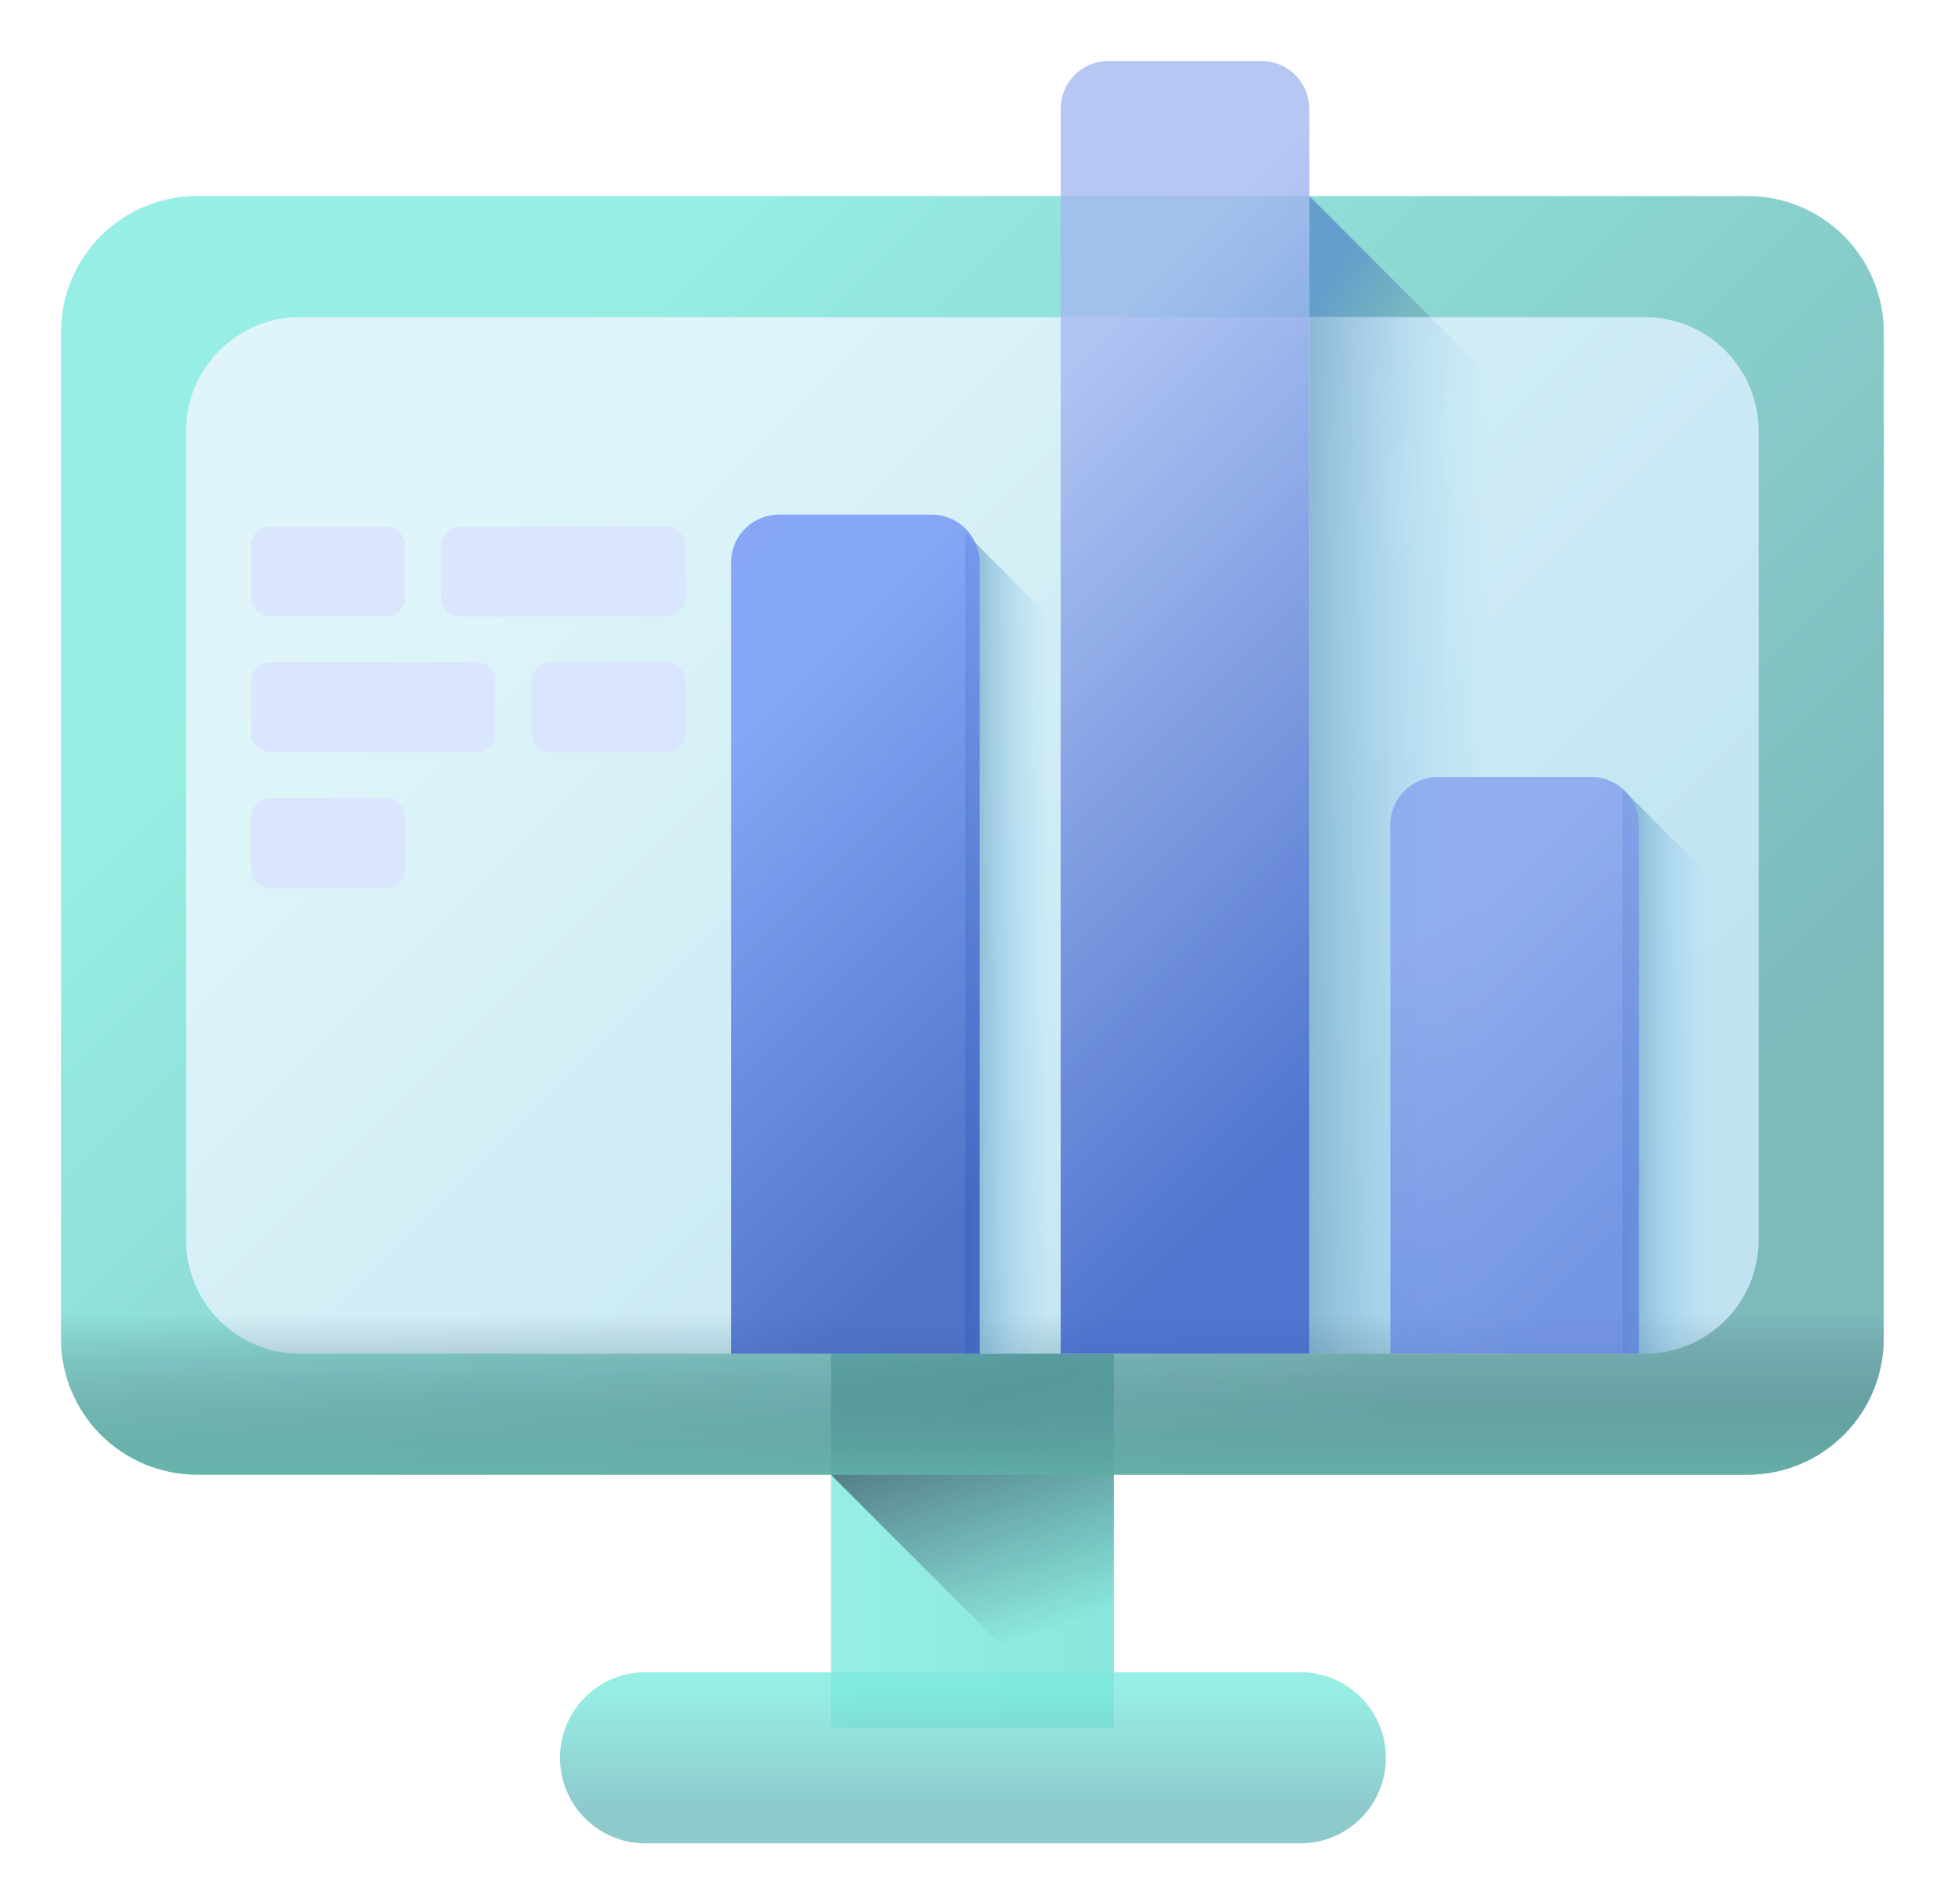 <?xml version="1.0" encoding="UTF-8"?> <svg xmlns="http://www.w3.org/2000/svg" width="128" height="125" viewBox="0 0 128 125" fill="none"> <g clip-path="url(#clip0)"> <g opacity="0.8" filter="url(#filter0_d)"> <path opacity="0.8" d="M54.546 84.857H73.11V109.428H54.546V84.857Z" fill="url(#paint0_linear)"></path> <path opacity="0.8" d="M85.355 117H42.299C40.822 116.98 39.413 116.38 38.375 115.328C37.338 114.277 36.756 112.859 36.756 111.382C36.756 109.905 37.338 108.488 38.375 107.436C39.413 106.385 40.822 105.785 42.299 105.765H85.355C86.845 105.765 88.274 106.357 89.327 107.41C90.381 108.464 90.972 109.893 90.972 111.382C90.972 112.872 90.381 114.301 89.327 115.355C88.274 116.408 86.845 117 85.355 117Z" fill="url(#paint1_linear)"></path> <path opacity="0.8" d="M54.546 92.804L71.17 109.428H73.11V84.857H54.547V92.804H54.546Z" fill="url(#paint2_linear)"></path> <path opacity="0.8" d="M114.714 92.8H12.941C10.57 92.8 8.296 91.859 6.62 90.183C4.943 88.506 4.001 86.233 4 83.862V17.807C4 15.436 4.942 13.162 6.618 11.485C8.295 9.809 10.569 8.867 12.94 8.867H114.714C117.085 8.867 119.359 9.809 121.035 11.486C122.711 13.162 123.653 15.436 123.653 17.807V83.861C123.653 86.232 122.711 88.506 121.035 90.183C119.358 91.859 117.084 92.801 114.713 92.801L114.714 92.8Z" fill="url(#paint3_linear)"></path> <path opacity="0.8" d="M85.94 8.867L99.486 22.412V84.854H85.94V8.867Z" fill="url(#paint4_linear)"></path> <path opacity="0.8" d="M107.966 84.856H19.686C18.704 84.856 17.732 84.663 16.825 84.287C15.918 83.912 15.093 83.361 14.399 82.667C13.705 81.972 13.154 81.148 12.778 80.241C12.402 79.334 12.209 78.362 12.209 77.38V24.293C12.209 23.311 12.402 22.339 12.778 21.432C13.154 20.525 13.705 19.7 14.399 19.006C15.093 18.312 15.918 17.761 16.825 17.386C17.732 17.01 18.704 16.817 19.686 16.817H107.966C109.949 16.817 111.85 17.605 113.252 19.007C114.654 20.409 115.442 22.31 115.442 24.293V77.38C115.442 79.363 114.654 81.264 113.252 82.666C111.85 84.068 109.949 84.856 107.966 84.856Z" fill="url(#paint5_linear)"></path> <path opacity="0.8" d="M93.888 16.817H85.94V84.856H99.484V22.415L93.887 16.817H93.888Z" fill="url(#paint6_linear)"></path> <path opacity="0.8" d="M4 76.326V83.858C4 86.229 4.942 88.503 6.618 90.18C8.295 91.856 10.569 92.798 12.94 92.798H114.714C117.085 92.798 119.359 91.856 121.035 90.179C122.711 88.503 123.653 86.229 123.653 83.858V76.326H4Z" fill="url(#paint7_linear)"></path> <path opacity="0.8" d="M63.348 30.956L70.798 38.406V84.855H63.348V30.956Z" fill="url(#paint8_linear)"></path> <path opacity="0.8" d="M106.518 47.803L113.967 55.252V79.236C113.967 80.726 113.375 82.154 112.322 83.208C111.268 84.261 109.84 84.853 108.35 84.853H106.518V47.803Z" fill="url(#paint9_linear)"></path> <path opacity="0.8" d="M64.3 84.858H47.986V32.922C47.986 32.09 48.316 31.291 48.905 30.703C49.493 30.114 50.292 29.783 51.124 29.783H61.164C61.996 29.783 62.794 30.114 63.383 30.703C63.971 31.291 64.302 32.09 64.302 32.922V84.858H64.3Z" fill="url(#paint10_linear)"></path> <path opacity="0.8" d="M85.94 84.856H69.623V3.139C69.623 2.306 69.954 1.508 70.542 0.919C71.131 0.331 71.93 0 72.762 0L82.802 0C83.634 0 84.433 0.331 85.021 0.92C85.609 1.508 85.94 2.307 85.94 3.139V84.856Z" fill="url(#paint11_linear)"></path> <path opacity="0.8" d="M107.579 84.857H91.263V50.139C91.263 49.307 91.593 48.509 92.182 47.92C92.77 47.331 93.568 47.001 94.4 47H104.439C105.271 47 106.07 47.331 106.658 47.92C107.247 48.508 107.578 49.307 107.578 50.139V84.857H107.579Z" fill="url(#paint12_linear)"></path> <path opacity="0.8" d="M25.322 36.473H17.734C17.402 36.473 17.084 36.341 16.85 36.107C16.616 35.872 16.484 35.554 16.484 35.223V31.808C16.484 31.117 17.044 30.557 17.734 30.557H25.322C26.012 30.557 26.572 31.117 26.572 31.807V35.222C26.572 35.386 26.54 35.549 26.477 35.7C26.414 35.852 26.322 35.99 26.206 36.106C26.09 36.223 25.952 36.315 25.801 36.378C25.649 36.441 25.486 36.473 25.322 36.473Z" fill="#CFDAFF"></path> <path opacity="0.8" d="M43.74 36.474H30.206C29.875 36.474 29.557 36.342 29.322 36.108C29.088 35.874 28.956 35.556 28.956 35.224V31.809C28.956 31.118 29.516 30.558 30.206 30.558H43.74C44.431 30.558 44.991 31.118 44.991 31.808V35.223C44.991 35.387 44.959 35.55 44.896 35.702C44.833 35.853 44.741 35.992 44.625 36.108C44.509 36.224 44.371 36.316 44.22 36.379C44.068 36.442 43.905 36.474 43.741 36.474H43.74Z" fill="#CFDAFF"></path> <path opacity="0.8" d="M36.153 45.386H43.741C44.072 45.386 44.39 45.254 44.625 45.02C44.859 44.785 44.991 44.468 44.991 44.136V40.72C44.991 40.556 44.959 40.393 44.896 40.241C44.833 40.09 44.741 39.952 44.625 39.836C44.509 39.719 44.371 39.627 44.219 39.564C44.068 39.501 43.905 39.469 43.741 39.469H36.153C35.463 39.469 34.903 40.029 34.903 40.719V44.135C34.903 44.825 35.463 45.385 36.153 45.385V45.386Z" fill="#CFDAFF"></path> <path opacity="0.8" d="M17.734 45.386H31.268C31.432 45.386 31.595 45.354 31.747 45.291C31.898 45.228 32.036 45.136 32.152 45.02C32.268 44.903 32.36 44.765 32.423 44.614C32.486 44.462 32.518 44.299 32.518 44.135V40.72C32.518 40.03 31.958 39.47 31.268 39.47H17.734C17.57 39.47 17.407 39.502 17.255 39.565C17.104 39.628 16.966 39.72 16.849 39.836C16.733 39.952 16.641 40.09 16.578 40.241C16.515 40.393 16.483 40.556 16.483 40.72V44.135C16.483 44.826 17.043 45.386 17.733 45.386H17.734Z" fill="#CFDAFF"></path> <path opacity="0.8" d="M25.321 54.297H17.734C17.57 54.297 17.407 54.265 17.255 54.202C17.104 54.139 16.966 54.047 16.849 53.931C16.733 53.815 16.641 53.677 16.578 53.526C16.515 53.374 16.483 53.211 16.483 53.047V49.632C16.483 48.941 17.043 48.381 17.733 48.381H25.321C26.012 48.381 26.572 48.941 26.572 49.631V53.046C26.572 53.21 26.54 53.373 26.477 53.525C26.414 53.676 26.322 53.815 26.206 53.931C26.09 54.047 25.952 54.139 25.801 54.202C25.649 54.265 25.486 54.297 25.322 54.297H25.321Z" fill="#CFDAFF"></path> </g> </g> <defs> <filter id="filter0_d" x="0" y="0" width="127.653" height="125" filterUnits="userSpaceOnUse" color-interpolation-filters="sRGB"> <feFlood flood-opacity="0" result="BackgroundImageFix"></feFlood> <feColorMatrix in="SourceAlpha" type="matrix" values="0 0 0 0 0 0 0 0 0 0 0 0 0 0 0 0 0 0 127 0"></feColorMatrix> <feOffset dy="4"></feOffset> <feGaussianBlur stdDeviation="2"></feGaussianBlur> <feColorMatrix type="matrix" values="0 0 0 0 0 0 0 0 0 0 0 0 0 0 0 0 0 0 0.25 0"></feColorMatrix> <feBlend mode="normal" in2="BackgroundImageFix" result="effect1_dropShadow"></feBlend> <feBlend mode="normal" in="SourceGraphic" in2="effect1_dropShadow" result="shape"></feBlend> </filter> <linearGradient id="paint0_linear" x1="54.546" y1="97.142" x2="73.111" y2="97.142" gradientUnits="userSpaceOnUse"> <stop stop-color="#5CE5D4"></stop> <stop offset="1" stop-color="#45D9C6"></stop> </linearGradient> <linearGradient id="paint1_linear" x1="63.827" y1="106.795" x2="63.827" y2="114.568" gradientUnits="userSpaceOnUse"> <stop stop-color="#5CE5D4"></stop> <stop offset="1" stop-color="#4EADAF"></stop> </linearGradient> <linearGradient id="paint2_linear" x1="68.922" y1="103.003" x2="63.526" y2="87.988" gradientUnits="userSpaceOnUse"> <stop stop-color="#092A40" stop-opacity="0"></stop> <stop offset="1" stop-color="#092A40"></stop> </linearGradient> <linearGradient id="paint3_linear" x1="33.989" y1="20.995" x2="97.107" y2="84.114" gradientUnits="userSpaceOnUse"> <stop stop-color="#5CE5D4"></stop> <stop offset="1" stop-color="#339294"></stop> </linearGradient> <linearGradient id="paint4_linear" x1="81.213" y1="43.671" x2="71.477" y2="37.102" gradientUnits="userSpaceOnUse"> <stop stop-color="#092A40" stop-opacity="0"></stop> <stop offset="1" stop-color="#0B38B7" stop-opacity="0.64"></stop> </linearGradient> <linearGradient id="paint5_linear" x1="38.715" y1="25.726" x2="91.832" y2="78.843" gradientUnits="userSpaceOnUse"> <stop stop-color="#EDF5FF"></stop> <stop offset="1" stop-color="#C7E9FF"></stop> </linearGradient> <linearGradient id="paint6_linear" x1="97.611" y1="50.836" x2="82.712" y2="50.836" gradientUnits="userSpaceOnUse"> <stop stop-color="#7ACBFF" stop-opacity="0"></stop> <stop offset="1" stop-color="#2F73A0"></stop> </linearGradient> <linearGradient id="paint7_linear" x1="63.827" y1="82.222" x2="63.827" y2="92.827" gradientUnits="userSpaceOnUse"> <stop stop-color="#092A40" stop-opacity="0"></stop> <stop offset="1" stop-color="#36978B"></stop> </linearGradient> <linearGradient id="paint8_linear" x1="69.066" y1="57.906" x2="62.646" y2="57.906" gradientUnits="userSpaceOnUse"> <stop stop-color="#7ACBFF" stop-opacity="0"></stop> <stop offset="1" stop-color="#2F73A0"></stop> </linearGradient> <linearGradient id="paint9_linear" x1="112.236" y1="66.328" x2="105.816" y2="66.328" gradientUnits="userSpaceOnUse"> <stop stop-color="#7ACBFF" stop-opacity="0"></stop> <stop offset="1" stop-color="#2F73A0"></stop> </linearGradient> <linearGradient id="paint10_linear" x1="45.396" y1="47.493" x2="68.129" y2="70.226" gradientUnits="userSpaceOnUse"> <stop stop-color="#4D78F3"></stop> <stop offset="1" stop-color="#002DAD"></stop> </linearGradient> <linearGradient id="paint11_linear" x1="62.433" y1="27.999" x2="94.9" y2="60.466" gradientUnits="userSpaceOnUse"> <stop stop-color="#8EA7EE"></stop> <stop offset="1" stop-color="#0030B8"></stop> </linearGradient> <linearGradient id="paint12_linear" x1="91.334" y1="58.762" x2="108.44" y2="75.867" gradientUnits="userSpaceOnUse"> <stop stop-color="#6789E9"></stop> <stop offset="1" stop-color="#3962D6"></stop> </linearGradient> <clipPath id="clip0"> <rect width="128" height="125" fill="white"></rect> </clipPath> </defs> </svg> 